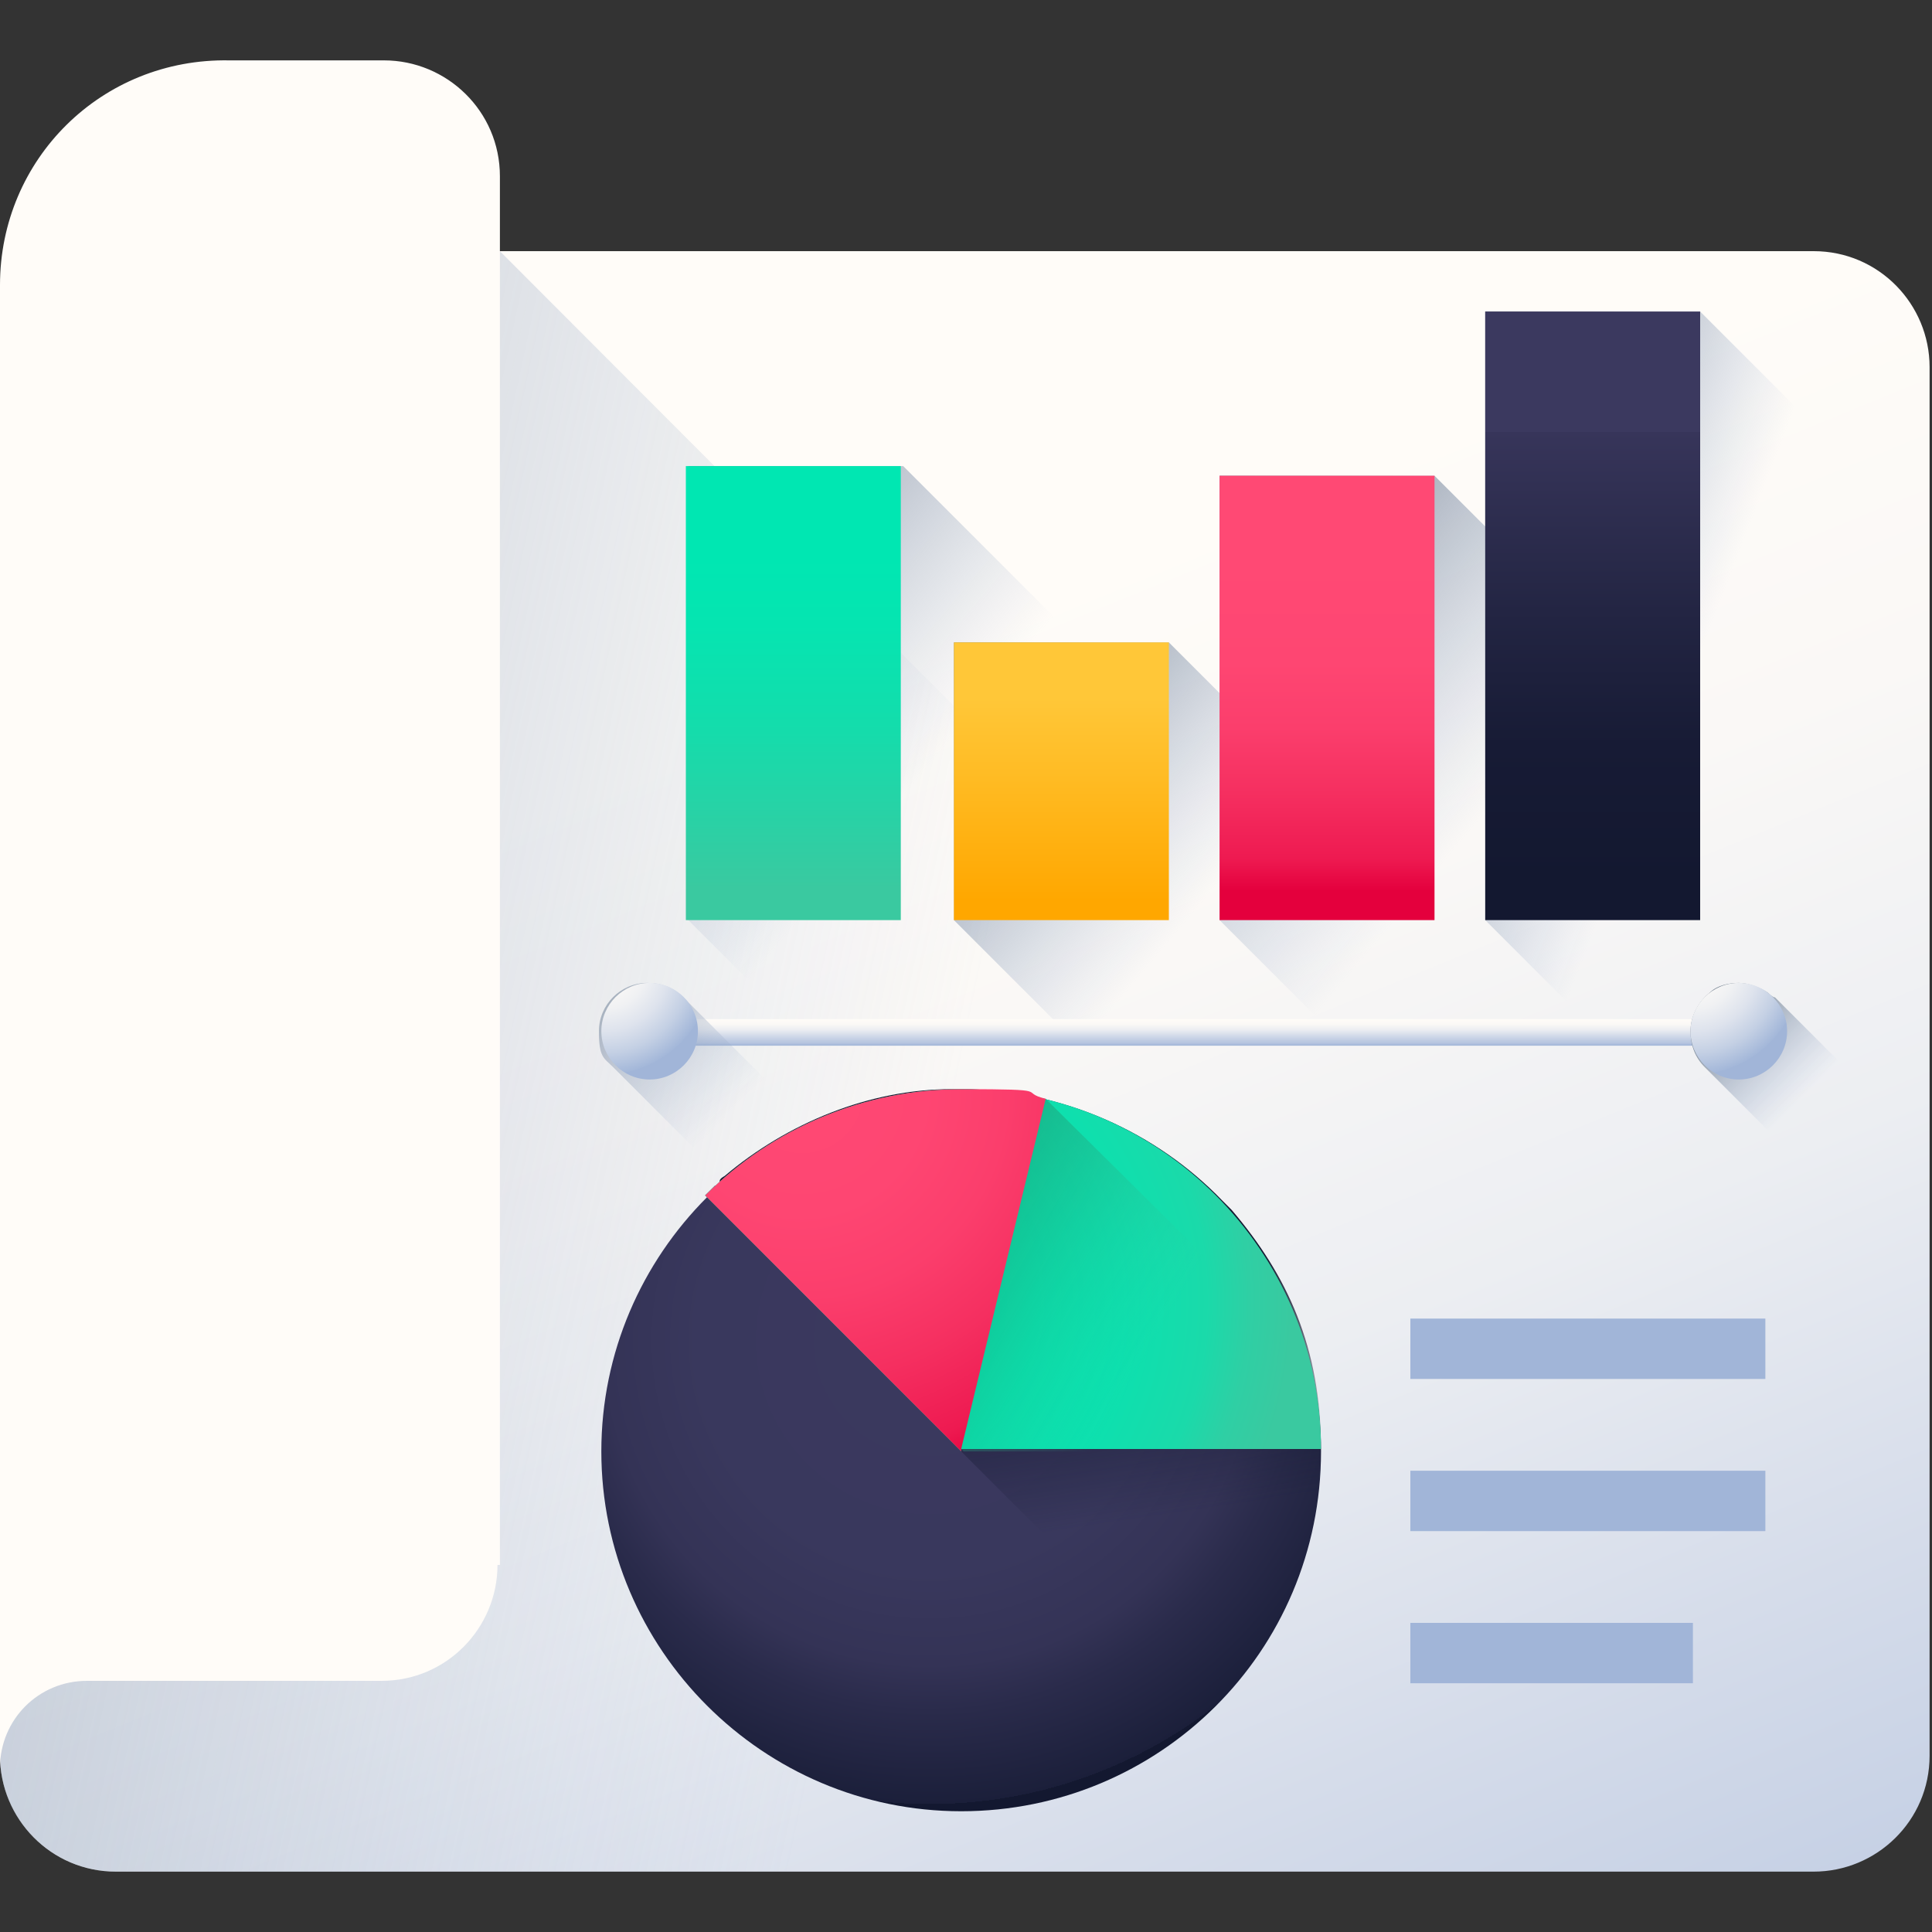 <svg xmlns="http://www.w3.org/2000/svg" xmlns:xlink="http://www.w3.org/1999/xlink" id="Layer_1" viewBox="0 0 80 80"><rect x="0" y="0" width="80" height="80" fill="#333333" stroke="none"/><defs><style>      .st0 {        fill: #a1b5d8;      }      .st1 {        fill: url(#linear-gradient2);      }      .st2 {        fill: url(#linear-gradient1);      }      .st3 {        fill: url(#linear-gradient9);      }      .st4 {        fill: url(#linear-gradient3);      }      .st5 {        fill: url(#linear-gradient6);      }      .st6 {        fill: url(#linear-gradient8);      }      .st7 {        fill: url(#linear-gradient7);      }      .st8 {        fill: url(#linear-gradient5);      }      .st9 {        fill: url(#linear-gradient4);      }      .st10 {        fill: url(#linear-gradient13);      }      .st11 {        fill: url(#linear-gradient12);      }      .st12 {        fill: url(#linear-gradient15);      }      .st13 {        fill: url(#linear-gradient11);      }      .st14 {        fill: url(#linear-gradient10);      }      .st15 {        fill: url(#linear-gradient14);      }      .st16 {        fill: url(#radial-gradient);      }      .st17 {        fill: url(#linear-gradient);      }      .st18 {        fill: url(#radial-gradient1);      }      .st19 {        fill: url(#radial-gradient3);      }      .st20 {        fill: url(#radial-gradient2);      }      .st21 {        fill: url(#radial-gradient4);      }    </style><linearGradient id="linear-gradient" x1="33.4" y1="52.7" x2="65.4" y2="-25.3" gradientTransform="translate(0 80.6) scale(1 -1)" gradientUnits="userSpaceOnUse"><stop offset="0" stop-color="#fffcf8"></stop><stop offset=".2" stop-color="#faf8f6"></stop><stop offset=".4" stop-color="#eceef2"></stop><stop offset=".6" stop-color="#d5dcea"></stop><stop offset=".9" stop-color="#b5c4df"></stop><stop offset="1" stop-color="#a1b5d8"></stop></linearGradient><linearGradient id="linear-gradient1" x1="38.7" y1="31" x2="-44.7" y2="48.8" gradientTransform="translate(0 80.6) scale(1 -1)" gradientUnits="userSpaceOnUse"><stop offset="0" stop-color="#a1b5d8" stop-opacity="0"></stop><stop offset="0" stop-color="#9fb3d5" stop-opacity="0"></stop><stop offset=".5" stop-color="#8898af" stop-opacity=".5"></stop><stop offset=".8" stop-color="#798898" stop-opacity=".8"></stop><stop offset="1" stop-color="#748290"></stop></linearGradient><linearGradient id="linear-gradient2" x1="-1628.6" y1="12431.6" x2="-1628.6" y2="12417.4" gradientTransform="translate(-12470.5 1672.8) rotate(90) scale(1 -1)" gradientUnits="userSpaceOnUse"><stop offset="0" stop-color="#fffcf8"></stop><stop offset=".2" stop-color="#faf8f6"></stop><stop offset=".4" stop-color="#eceef2"></stop><stop offset=".6" stop-color="#d5dcea"></stop><stop offset=".9" stop-color="#b5c4df"></stop><stop offset="1" stop-color="#a1b5d8"></stop></linearGradient><linearGradient id="linear-gradient3" x1="37.3" y1="47.5" x2="24.4" y2="58.3" gradientTransform="translate(0 80.6) scale(1 -1)" gradientUnits="userSpaceOnUse"><stop offset="0" stop-color="#a1b5d8" stop-opacity="0"></stop><stop offset="0" stop-color="#9fb3d5" stop-opacity="0"></stop><stop offset=".5" stop-color="#8898af" stop-opacity=".5"></stop><stop offset=".8" stop-color="#798898" stop-opacity=".8"></stop><stop offset="1" stop-color="#748290"></stop></linearGradient><linearGradient id="linear-gradient4" x1="69.6" y1="51.4" x2="58.4" y2="55.7" gradientTransform="translate(0 80.6) scale(1 -1)" gradientUnits="userSpaceOnUse"><stop offset="0" stop-color="#a1b5d8" stop-opacity="0"></stop><stop offset="0" stop-color="#9fb3d5" stop-opacity="0"></stop><stop offset=".5" stop-color="#8898af" stop-opacity=".5"></stop><stop offset=".8" stop-color="#798898" stop-opacity=".8"></stop><stop offset="1" stop-color="#748290"></stop></linearGradient><linearGradient id="linear-gradient5" x1="60.8" y1="46.1" x2="48" y2="56.8" gradientTransform="translate(0 80.6) scale(1 -1)" gradientUnits="userSpaceOnUse"><stop offset="0" stop-color="#a1b5d8" stop-opacity="0"></stop><stop offset="0" stop-color="#9fb3d5" stop-opacity="0"></stop><stop offset=".5" stop-color="#8898af" stop-opacity=".5"></stop><stop offset=".8" stop-color="#798898" stop-opacity=".8"></stop><stop offset="1" stop-color="#748290"></stop></linearGradient><linearGradient id="linear-gradient6" x1="49.5" y1="42.9" x2="38.7" y2="52" gradientTransform="translate(0 80.6) scale(1 -1)" gradientUnits="userSpaceOnUse"><stop offset="0" stop-color="#a1b5d8" stop-opacity="0"></stop><stop offset="0" stop-color="#9fb3d5" stop-opacity="0"></stop><stop offset=".5" stop-color="#8898af" stop-opacity=".5"></stop><stop offset=".8" stop-color="#798898" stop-opacity=".8"></stop><stop offset="1" stop-color="#748290"></stop></linearGradient><linearGradient id="linear-gradient7" x1="32.9" y1="57.5" x2="32.9" y2="43.8" gradientTransform="translate(0 80.6) scale(1 -1)" gradientUnits="userSpaceOnUse"><stop offset="0" stop-color="#00e7b2"></stop><stop offset=".2" stop-color="#05e5b1"></stop><stop offset=".5" stop-color="#13ddac"></stop><stop offset=".8" stop-color="#2ad1a5"></stop><stop offset="1" stop-color="#3ac9a0"></stop></linearGradient><linearGradient id="linear-gradient8" x1="43.9" y1="51.7" x2="43.9" y2="43.3" gradientTransform="translate(0 80.6) scale(1 -1)" gradientUnits="userSpaceOnUse"><stop offset="0" stop-color="#ffc738"></stop><stop offset=".4" stop-color="#ffbb23"></stop><stop offset="1" stop-color="#ffa700"></stop></linearGradient><linearGradient id="linear-gradient9" x1="54.9" y1="57.2" x2="54.9" y2="43.7" gradientTransform="translate(0 80.6) scale(1 -1)" gradientUnits="userSpaceOnUse"><stop offset="0" stop-color="#ff4974"></stop><stop offset=".3" stop-color="#fe4672"></stop><stop offset=".5" stop-color="#fb3e6c"></stop><stop offset=".7" stop-color="#f52f60"></stop><stop offset=".9" stop-color="#ee1a51"></stop><stop offset="1" stop-color="#e4003d"></stop></linearGradient><linearGradient id="linear-gradient10" x1="66" y1="62.7" x2="66" y2="44.2" gradientTransform="translate(0 80.6) scale(1 -1)" gradientUnits="userSpaceOnUse"><stop offset="0" stop-color="#3b395f"></stop><stop offset="0" stop-color="#37355a"></stop><stop offset=".4" stop-color="#232543"></stop><stop offset=".7" stop-color="#171b35"></stop><stop offset="1" stop-color="#131830"></stop></linearGradient><linearGradient id="linear-gradient11" x1="49.4" y1="38.4" x2="49.4" y2="37.3" gradientTransform="translate(0 80.6) scale(1 -1)" gradientUnits="userSpaceOnUse"><stop offset="0" stop-color="#fffcf8"></stop><stop offset=".2" stop-color="#faf8f6"></stop><stop offset=".4" stop-color="#eceef2"></stop><stop offset=".6" stop-color="#d5dcea"></stop><stop offset=".9" stop-color="#b5c4df"></stop><stop offset="1" stop-color="#a1b5d8"></stop></linearGradient><linearGradient id="linear-gradient12" x1="30.2" y1="34.5" x2="22.8" y2="42" gradientTransform="translate(0 80.6) scale(1 -1)" gradientUnits="userSpaceOnUse"><stop offset="0" stop-color="#a1b5d8" stop-opacity="0"></stop><stop offset="0" stop-color="#9fb3d5" stop-opacity="0"></stop><stop offset=".5" stop-color="#8898af" stop-opacity=".5"></stop><stop offset=".8" stop-color="#798898" stop-opacity=".8"></stop><stop offset="1" stop-color="#748290"></stop></linearGradient><linearGradient id="linear-gradient13" x1="74.7" y1="35.2" x2="70.9" y2="39" gradientTransform="translate(0 80.6) scale(1 -1)" gradientUnits="userSpaceOnUse"><stop offset="0" stop-color="#a1b5d8" stop-opacity="0"></stop><stop offset="0" stop-color="#9fb3d5" stop-opacity="0"></stop><stop offset=".5" stop-color="#8898af" stop-opacity=".5"></stop><stop offset=".8" stop-color="#798898" stop-opacity=".8"></stop><stop offset="1" stop-color="#748290"></stop></linearGradient><radialGradient id="radial-gradient" cx="25" cy="40.6" fx="25" fy="40.6" r="4.5" gradientTransform="translate(0 80.6) scale(1 -1)" gradientUnits="userSpaceOnUse"><stop offset="0" stop-color="#fffcf8"></stop><stop offset=".2" stop-color="#fbf9f7"></stop><stop offset=".4" stop-color="#f0f1f3"></stop><stop offset=".6" stop-color="#dee3ed"></stop><stop offset=".8" stop-color="#c4d0e4"></stop><stop offset="1" stop-color="#a3b7d9"></stop><stop offset="1" stop-color="#a1b5d8"></stop></radialGradient><radialGradient id="radial-gradient1" cx="70.1" cy="40.6" fx="70.1" fy="40.6" r="4.5" gradientTransform="translate(0 80.6) scale(1 -1)" gradientUnits="userSpaceOnUse"><stop offset="0" stop-color="#fffcf8"></stop><stop offset=".2" stop-color="#fbf9f7"></stop><stop offset=".4" stop-color="#f0f1f3"></stop><stop offset=".6" stop-color="#dee3ed"></stop><stop offset=".8" stop-color="#c4d0e4"></stop><stop offset="1" stop-color="#a3b7d9"></stop><stop offset="1" stop-color="#a1b5d8"></stop></radialGradient><radialGradient id="radial-gradient2" cx="38.5" cy="25.1" fx="38.5" fy="25.1" r="19.2" gradientTransform="translate(0 80.6) scale(1 -1)" gradientUnits="userSpaceOnUse"><stop offset="0" stop-color="#3b395f"></stop><stop offset=".5" stop-color="#39385d"></stop><stop offset=".7" stop-color="#343356"></stop><stop offset=".8" stop-color="#2a2b4b"></stop><stop offset="1" stop-color="#1b1f3a"></stop><stop offset="1" stop-color="#131830"></stop></radialGradient><linearGradient id="linear-gradient14" x1="43.4" y1="17.1" x2="41.9" y2="27.2" gradientTransform="translate(0 80.6) scale(1 -1)" gradientUnits="userSpaceOnUse"><stop offset="0" stop-color="#131830" stop-opacity="0"></stop><stop offset="1" stop-color="#131830"></stop></linearGradient><radialGradient id="radial-gradient3" cx="35.8" cy="26.7" fx="35.8" fy="26.7" r="17.7" gradientTransform="translate(0 80.6) scale(1 -1)" gradientUnits="userSpaceOnUse"><stop offset="0" stop-color="#00e7b2"></stop><stop offset=".4" stop-color="#03e6b1"></stop><stop offset=".6" stop-color="#0be1af"></stop><stop offset=".8" stop-color="#1adaaa"></stop><stop offset=".9" stop-color="#2fcfa4"></stop><stop offset="1" stop-color="#3ac9a0"></stop></radialGradient><linearGradient id="linear-gradient15" x1="-13.6" y1="6.3" x2="-26.7" y2="13.8" gradientTransform="translate(61.1 62.4) rotate(-.2) scale(1 -1)" gradientUnits="userSpaceOnUse"><stop offset="0" stop-color="#3ac9a0" stop-opacity="0"></stop><stop offset="0" stop-color="#38c69d" stop-opacity="0"></stop><stop offset=".4" stop-color="#23aa82" stop-opacity=".4"></stop><stop offset=".8" stop-color="#169971" stop-opacity=".8"></stop><stop offset="1" stop-color="#11936b"></stop></linearGradient><radialGradient id="radial-gradient4" cx="33.2" cy="35.4" fx="33.2" fy="35.4" r="17" gradientTransform="translate(0 80.6) scale(1 -1)" gradientUnits="userSpaceOnUse"><stop offset="0" stop-color="#ff4974"></stop><stop offset=".3" stop-color="#fe4672"></stop><stop offset=".5" stop-color="#fb3e6c"></stop><stop offset=".7" stop-color="#f52f60"></stop><stop offset=".9" stop-color="#ee1a51"></stop><stop offset="1" stop-color="#e4003d"></stop></radialGradient></defs><path class="st17" d="M0,72.7V15.2c0-2.7,2.2-4.8,4.8-4.8h70.3c2.7,0,4.8,2.2,4.8,4.8v57.5c0,2.7-2.2,4.8-4.8,4.8H4.8c-2.7,0-4.8-2.2-4.8-4.8Z"></path><path class="st2" d="M0,15.2v57.5c0,2.7,2.2,4.8,4.8,4.8h70.3c2.7,0,4.8-2.2,4.8-4.8v-3L20.7,10.4H4.8c-2.7,0-4.8,2.2-4.8,4.8Z"></path><path class="st1" d="M20.7,64.8V7.3c0-2.7-2.2-4.8-4.8-4.8h-6.4C4.2,2.4,0,6.6,0,11.8v61.4c0-2,1.6-3.6,3.6-3.6h12.2c2.7,0,4.8-2.2,4.8-4.8Z"></path><g><path class="st0" d="M58.4,54.6h14.7v2.5h-14.7v-2.5Z"></path><path class="st0" d="M58.4,60.9h14.7v2.5h-14.7v-2.5Z"></path><path class="st0" d="M58.4,67.2h11.7v2.5h-11.7v-2.5Z"></path></g><path class="st4" d="M37.4,19.3h-8.9v18.8l7.4,7.4h8.9v-18.8l-7.4-7.4Z"></path><path class="st9" d="M70.4,12.9h-8.9v25.2l7.4,7.4h8.9v-25.2l-7.4-7.4Z"></path><path class="st8" d="M59.4,19.7h-8.9v18.4l7.4,7.4h8.9v-18.4l-7.4-7.4Z"></path><path class="st5" d="M48.4,26.6h-8.9v11.5l7.4,7.4h8.9v-11.5l-7.4-7.4Z"></path><path class="st7" d="M28.4,19.3h8.9v18.8h-8.9v-18.8Z"></path><path class="st6" d="M39.5,26.6h8.9v11.5h-8.9v-11.5Z"></path><path class="st3" d="M50.5,19.7h8.9v18.4h-8.9v-18.4Z"></path><path class="st14" d="M61.5,12.9h8.9v25.2h-8.9V12.9Z"></path><path class="st13" d="M26.9,42.2h45.1v1.1H26.9v-1.1Z"></path><path class="st11" d="M28.3,41.3c-.4-.4-.9-.6-1.5-.6-1.1,0-2,.9-2,2s.2,1.1.6,1.5l5.3,5.3c.4.4.9.6,1.5.6,1.1,0,2-.9,2-2s-.2-1.1-.6-1.5l-5.3-5.3Z"></path><path class="st10" d="M79.1,47c-.4,1.2-1.2,2.3-2.2,3.1-.4,0-.7-.3-1-.6l-5.3-5.3c-.4-.4-.6-.9-.6-1.5s.3-1.2.8-1.6c.3-.3.8-.4,1.2-.4s.9.2,1.2.4c0,0,.2.2.3.2l5.3,5.3c.1.1.2.2.3.3Z"></path><path class="st16" d="M28.9,42.7c0,1.1-.9,2-2,2s-2-.9-2-2,.9-2,2-2,2,.9,2,2Z"></path><path class="st18" d="M74,42.7c0,1.1-.9,2-2,2s-2-.9-2-2,.9-2,2-2,2,.9,2,2Z"></path><path class="st20" d="M54.7,60.1c0,8.3-6.7,14.9-14.9,14.9s-14.9-6.7-14.9-14.9,6.7-14.9,14.9-14.9,14.9,6.7,14.9,14.9Z"></path><path class="st15" d="M29.2,49.5l21.1,21.1c2.7-2.7,4.4-6.4,4.4-10.6s-1.4-7.2-3.7-9.9c0,0,0,0,0,0-.1-.1-.3-.3-.4-.4-2.7-2.8-6.6-4.6-10.8-4.6h0c-.1,0-.2,0-.4,0-3.4,0-6.8,1.4-9.4,3.6,0,0,0,0,0,0,0,0-.2.1-.2.2h0c0,.1-.1.2-.2.2,0,0,0,0,0,0,0,0-.2.2-.3.3h0Z"></path><path class="st19" d="M39.8,60.1l-10.6-10.6c2.8-2.8,6.6-4.4,10.6-4.4,8.2,0,14.9,6.7,14.9,14.9h-14.9Z"></path><path class="st12" d="M54.8,60c0-1.2-.2-2.4-.4-3.5l-11.1-11c-.5-.1-1-.2-1.5-.3,0,0,0,0-.1,0,0,0-.2,0-.2,0,0,0-.1,0-.2,0,0,0-.1,0-.2,0,0,0-.2,0-.2,0,0,0-.1,0-.2,0,0,0-.2,0-.3,0,0,0,0,0-.1,0-.1,0-.3,0-.4,0-3.3,0-6.6,1.1-9.2,3.2-.5.4-.9.8-1.4,1.2l10.6,10.5h14.9Z"></path><path class="st21" d="M39.8,60.1l-10.6-10.6c2.8-2.8,6.6-4.4,10.6-4.4s2.3.1,3.5.4l-3.5,14.5Z"></path></svg>